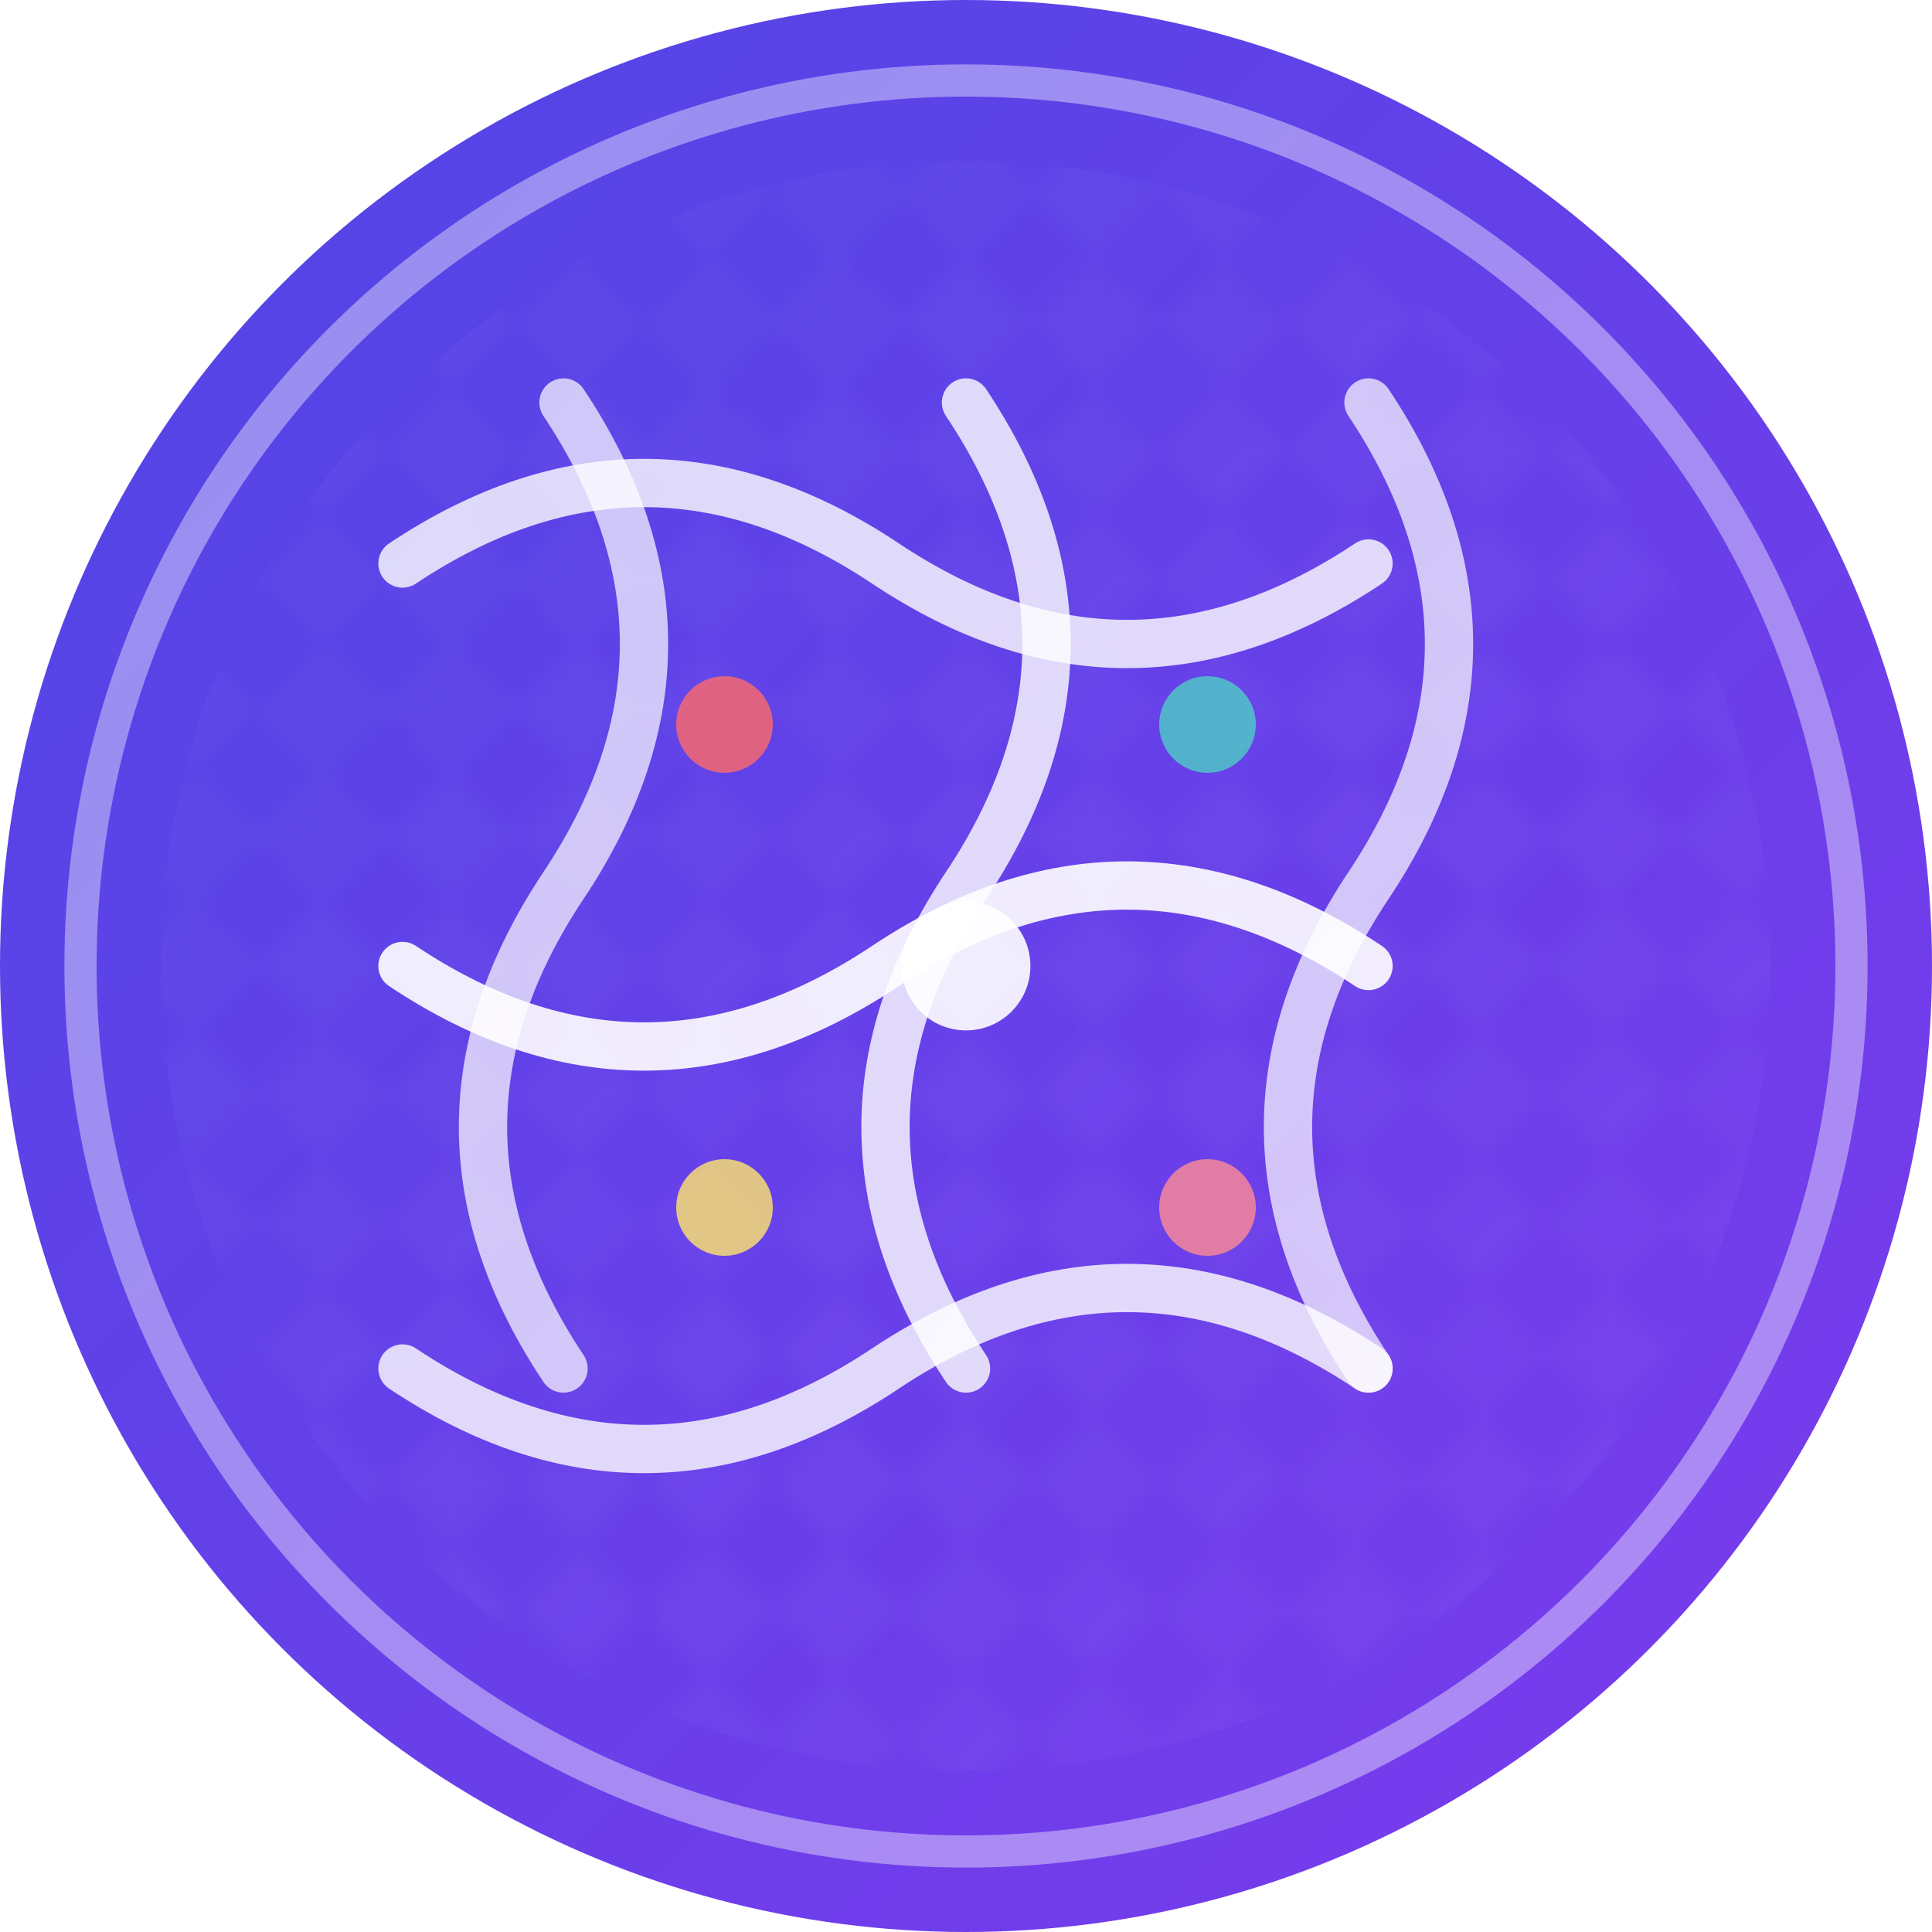 <svg width="120" height="120" viewBox="0 0 120 120" xmlns="http://www.w3.org/2000/svg">
  <!-- Background Circle -->
  <circle cx="60" cy="60" r="60" fill="url(#gradient)" />
  
  <!-- Gradient Definition -->
  <defs>
    <linearGradient id="gradient" x1="0%" y1="0%" x2="100%" y2="100%">
      <stop offset="0%" style="stop-color:#4f46e5;stop-opacity:1" />
      <stop offset="100%" style="stop-color:#7c3aed;stop-opacity:1" />
    </linearGradient>
    
    <!-- Weaving Pattern -->
    <pattern id="weavePattern" patternUnits="userSpaceOnUse" width="8" height="8">
      <rect width="8" height="8" fill="none"/>
      <path d="M0,4 L4,0 L8,4 L4,8 Z" fill="rgba(255,255,255,0.1)" />
    </pattern>
  </defs>
  
  <!-- Weaving Background -->
  <circle cx="60" cy="60" r="50" fill="url(#weavePattern)" opacity="0.3" />
  
  <!-- Main Vector Lines -->
  <g stroke="white" stroke-width="3" fill="none" stroke-linecap="round" stroke-linejoin="round">
    <!-- Central Weaving Path -->
    <path d="M25,35 Q40,25 55,35 T85,35" opacity="0.8"/>
    <path d="M25,60 Q40,70 55,60 T85,60" opacity="0.9"/>
    <path d="M25,85 Q40,95 55,85 T85,85" opacity="0.8"/>
    
    <!-- Intersecting Lines -->
    <path d="M35,25 Q45,40 35,55 T35,85" opacity="0.7"/>
    <path d="M60,25 Q70,40 60,55 T60,85" opacity="0.8"/>
    <path d="M85,25 Q95,40 85,55 T85,85" opacity="0.7"/>
  </g>
  
  <!-- Central Focal Point -->
  <circle cx="60" cy="60" r="4" fill="white" opacity="0.9" />
  
  <!-- Color Palette Dots -->
  <circle cx="45" cy="45" r="3" fill="#ff6b6b" opacity="0.8" />
  <circle cx="75" cy="45" r="3" fill="#4ecdc4" opacity="0.8" />
  <circle cx="45" cy="75" r="3" fill="#ffe66d" opacity="0.8" />
  <circle cx="75" cy="75" r="3" fill="#ff8b94" opacity="0.8" />
  
  <!-- Outer Ring -->
  <circle cx="60" cy="60" r="55" stroke="white" stroke-width="2" fill="none" opacity="0.4" />
</svg>